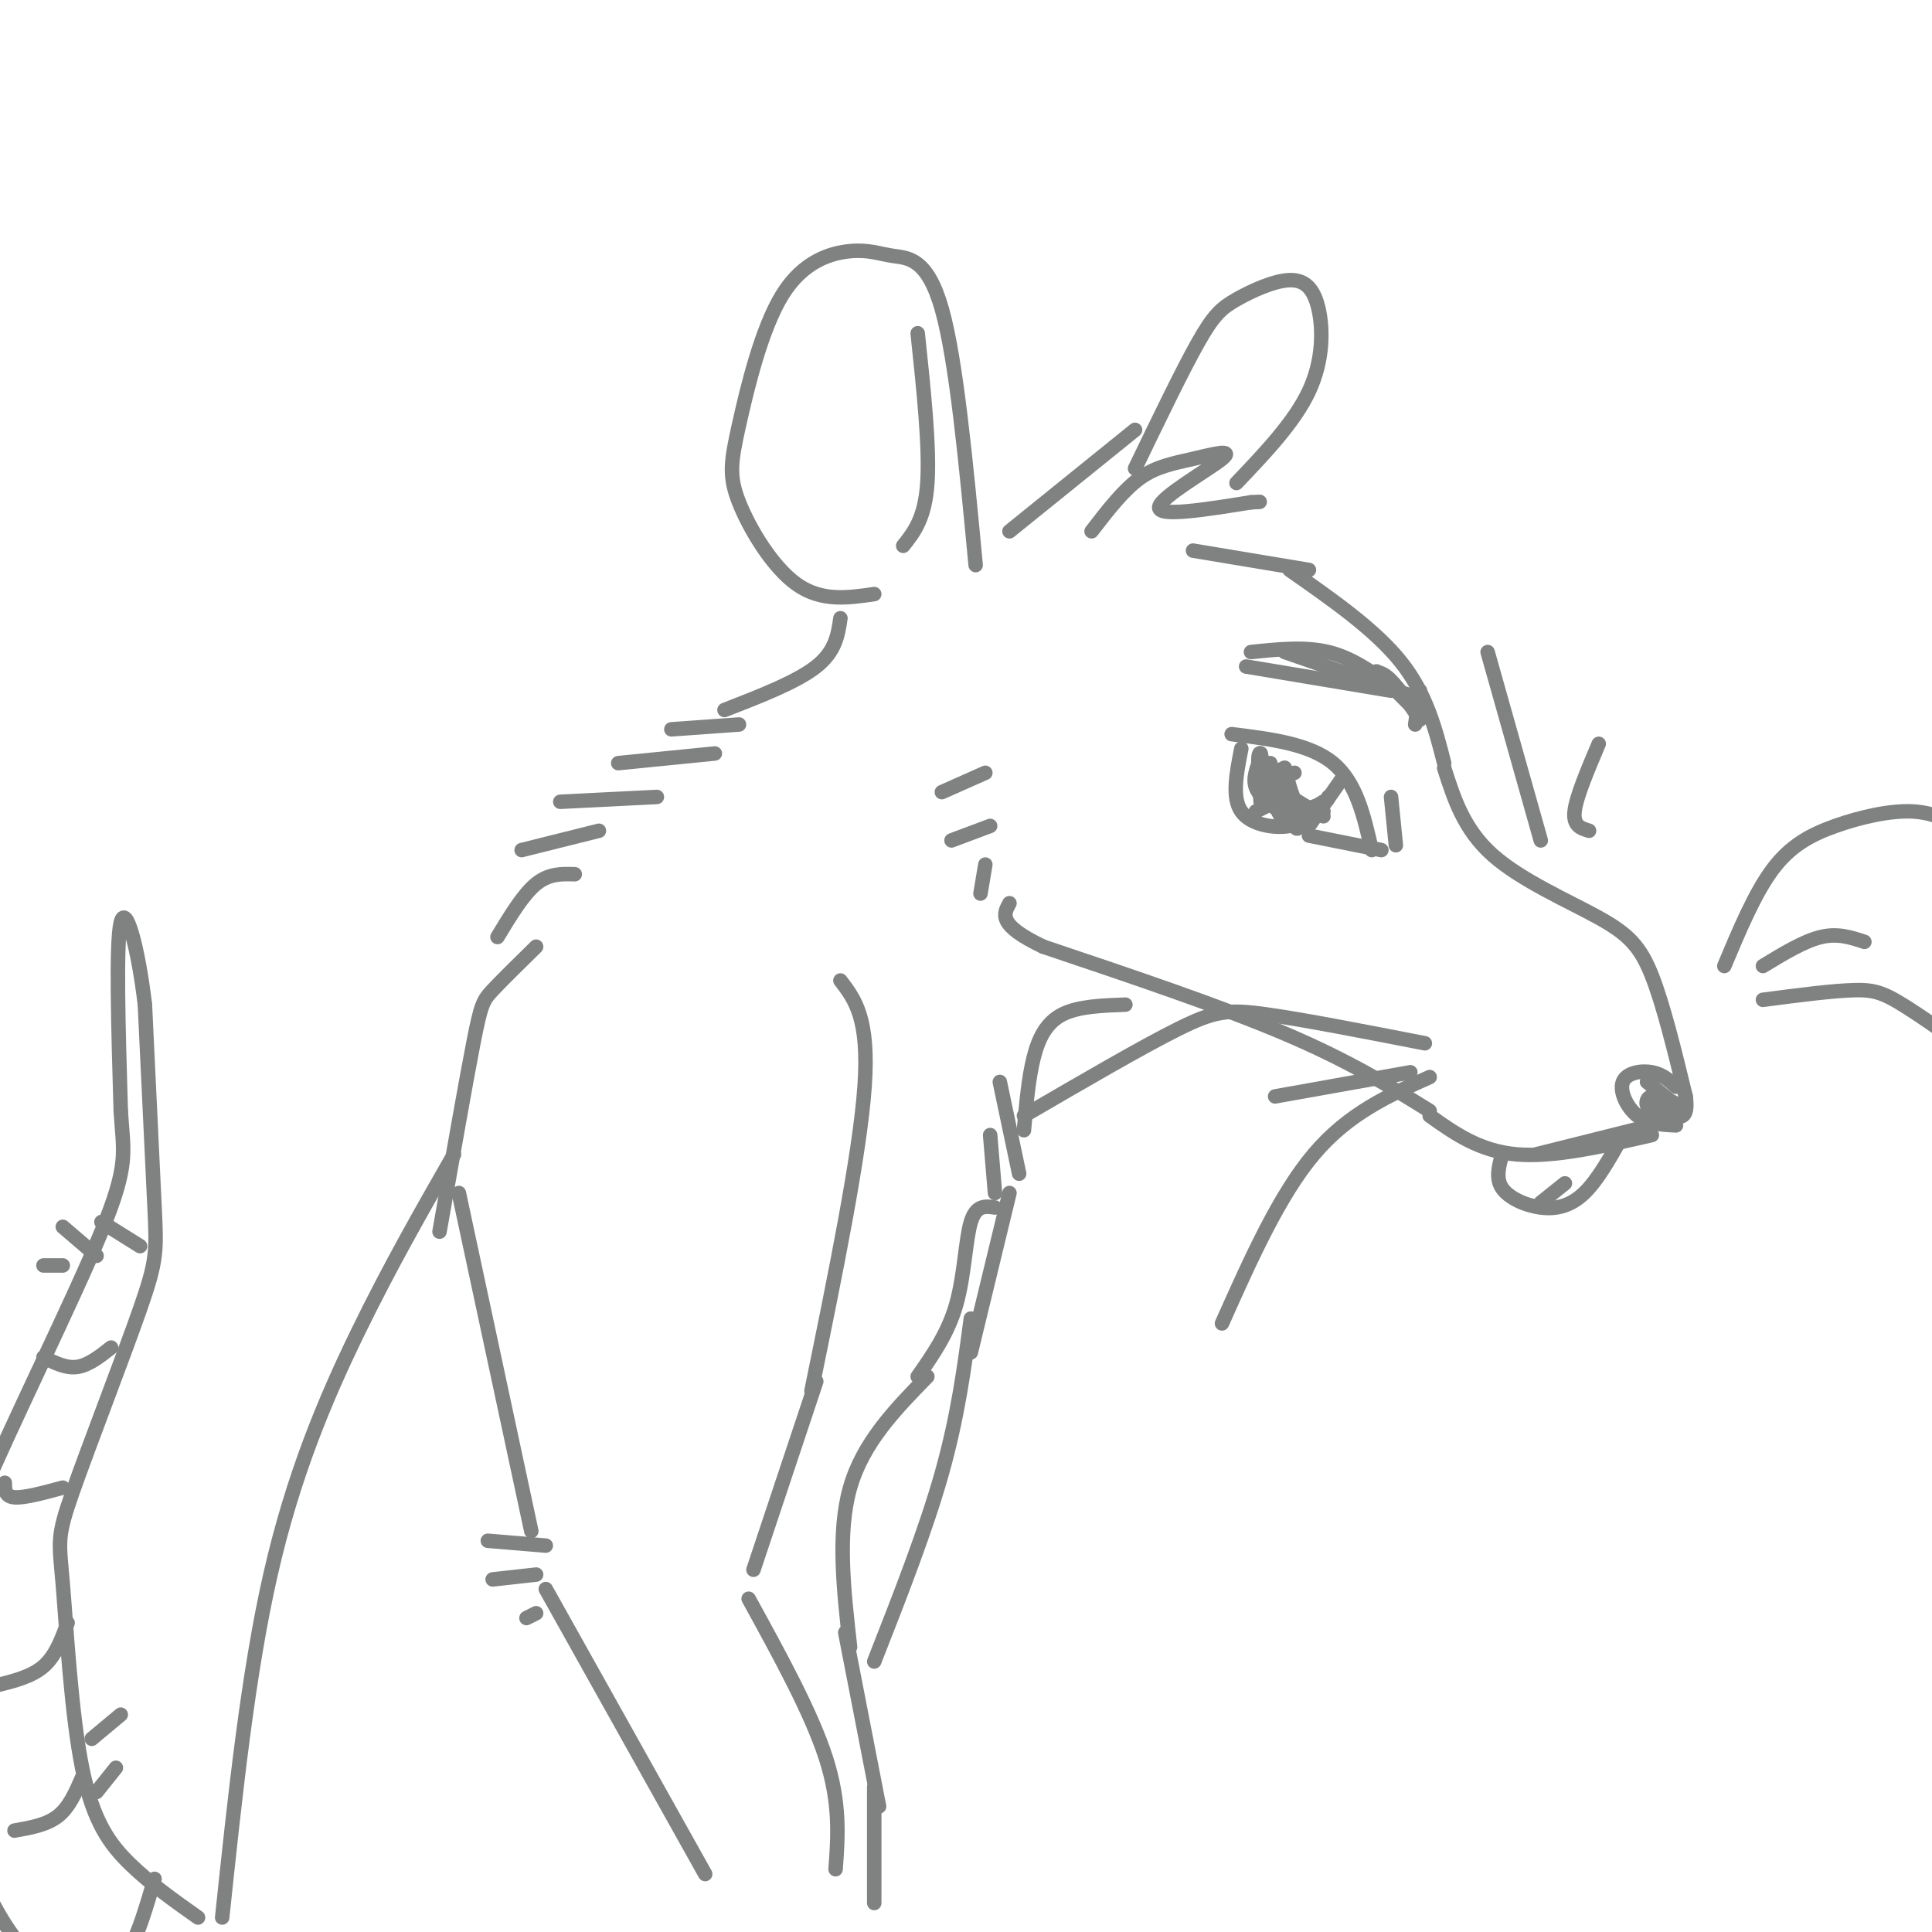 <svg viewBox='0 0 400 400' version='1.1' xmlns='http://www.w3.org/2000/svg' xmlns:xlink='http://www.w3.org/1999/xlink'><g fill='none' stroke='rgb(128,130,130)' stroke-width='3' stroke-linecap='round' stroke-linejoin='round'><path d='M202,117c-2.004,-21.206 -4.007,-42.412 -7,-53c-2.993,-10.588 -6.975,-10.557 -10,-11c-3.025,-0.443 -5.093,-1.361 -9,-1c-3.907,0.361 -9.652,2.000 -14,9c-4.348,7.000 -7.300,19.361 -9,27c-1.700,7.639 -2.150,10.557 0,16c2.150,5.443 6.900,13.412 12,17c5.100,3.588 10.550,2.794 16,2'/><path d='M190,69c1.250,11.833 2.500,23.667 2,31c-0.500,7.333 -2.750,10.167 -5,13'/><path d='M209,110c0.000,0.000 26.000,-21.000 26,-21'/><path d='M226,110c3.297,-4.278 6.593,-8.555 10,-11c3.407,-2.445 6.923,-3.057 11,-4c4.077,-0.943 8.713,-2.215 6,0c-2.713,2.215 -12.775,7.919 -13,10c-0.225,2.081 9.388,0.541 19,-1'/><path d='M259,104c3.167,-0.167 1.583,-0.083 0,0'/><path d='M247,114c0.000,0.000 24.000,4.000 24,4'/><path d='M267,118c8.833,6.167 17.667,12.333 23,19c5.333,6.667 7.167,13.833 9,21'/><path d='M299,159c2.024,6.345 4.048,12.690 10,18c5.952,5.310 15.833,9.583 22,13c6.167,3.417 8.619,5.976 11,12c2.381,6.024 4.690,15.512 7,25'/><path d='M349,227c0.667,4.833 -1.167,4.417 -3,4'/><path d='M347,233c-2.893,-0.131 -5.786,-0.262 -8,-2c-2.214,-1.738 -3.750,-5.083 -3,-7c0.750,-1.917 3.786,-2.405 6,-2c2.214,0.405 3.607,1.702 5,3'/><path d='M342,235c-10.167,2.333 -20.333,4.667 -28,4c-7.667,-0.667 -12.833,-4.333 -18,-8'/><path d='M296,230c-8.333,-5.167 -16.667,-10.333 -30,-16c-13.333,-5.667 -31.667,-11.833 -50,-18'/><path d='M216,196c-9.500,-4.500 -8.250,-6.750 -7,-9'/><path d='M204,160c0.000,0.000 -9.000,4.000 -9,4'/><path d='M205,171c0.000,0.000 -8.000,3.000 -8,3'/><path d='M204,179c0.000,0.000 -1.000,6.000 -1,6'/><path d='M284,176c-1.583,-7.000 -3.167,-14.000 -8,-18c-4.833,-4.000 -12.917,-5.000 -21,-6'/><path d='M257,155c-1.000,5.067 -2.000,10.133 0,13c2.000,2.867 7.000,3.533 10,3c3.000,-0.533 4.000,-2.267 5,-4'/><path d='M268,160c-2.000,0.750 -4.000,1.500 -3,3c1.000,1.500 5.000,3.750 9,6'/><path d='M261,157c-0.833,2.083 -1.667,4.167 -1,6c0.667,1.833 2.833,3.417 5,5'/><path d='M263,158c2.000,5.667 4.000,11.333 5,13c1.000,1.667 1.000,-0.667 1,-3'/><path d='M266,165c0.458,1.679 0.917,3.357 0,3c-0.917,-0.357 -3.208,-2.750 -3,-5c0.208,-2.250 2.917,-4.357 3,-4c0.083,0.357 -2.458,3.179 -5,6'/><path d='M266,165c0.000,0.000 -6.000,3.000 -6,3'/><path d='M288,165c0.000,0.000 1.000,10.000 1,10'/><path d='M174,128c-0.500,3.417 -1.000,6.833 -5,10c-4.000,3.167 -11.500,6.083 -19,9'/><path d='M153,150c0.000,0.000 -14.000,1.000 -14,1'/><path d='M148,156c0.000,0.000 -20.000,2.000 -20,2'/><path d='M136,165c0.000,0.000 -20.000,1.000 -20,1'/><path d='M124,172c0.000,0.000 -16.000,4.000 -16,4'/><path d='M119,181c-2.667,-0.083 -5.333,-0.167 -8,2c-2.667,2.167 -5.333,6.583 -8,11'/><path d='M111,196c-3.511,3.444 -7.022,6.889 -9,9c-1.978,2.111 -2.422,2.889 -4,11c-1.578,8.111 -4.289,23.556 -7,39'/><path d='M233,208c-4.867,0.178 -9.733,0.356 -13,2c-3.267,1.644 -4.933,4.756 -6,9c-1.067,4.244 -1.533,9.622 -2,15'/><path d='M207,224c0.000,0.000 4.000,19.000 4,19'/><path d='M205,235c0.000,0.000 1.000,12.000 1,12'/><path d='M174,203c3.000,3.917 6.000,7.833 5,22c-1.000,14.167 -6.000,38.583 -11,63'/><path d='M95,247c0.000,0.000 15.000,70.000 15,70'/><path d='M169,286c0.000,0.000 -13.000,39.000 -13,39'/><path d='M155,331c6.500,11.833 13.000,23.667 16,33c3.000,9.333 2.500,16.167 2,23'/><path d='M113,329c0.000,0.000 33.000,59.000 33,59'/><path d='M113,320c0.000,0.000 -12.000,-1.000 -12,-1'/><path d='M111,326c0.000,0.000 -9.000,1.000 -9,1'/><path d='M111,334c0.000,0.000 -2.000,1.000 -2,1'/><path d='M206,250c-1.956,-0.289 -3.911,-0.578 -5,3c-1.089,3.578 -1.311,11.022 -3,17c-1.689,5.978 -4.844,10.489 -8,15'/><path d='M94,239c-6.667,11.644 -13.333,23.289 -20,37c-6.667,13.711 -13.333,29.489 -18,50c-4.667,20.511 -7.333,45.756 -10,71'/><path d='M41,397c-4.894,-3.458 -9.787,-6.917 -14,-11c-4.213,-4.083 -7.744,-8.792 -10,-20c-2.256,-11.208 -3.237,-28.915 -4,-38c-0.763,-9.085 -1.308,-9.549 2,-19c3.308,-9.451 10.467,-27.891 14,-38c3.533,-10.109 3.438,-11.888 3,-21c-0.438,-9.112 -1.219,-25.556 -2,-42'/><path d='M30,208c-1.422,-12.044 -3.978,-21.156 -5,-17c-1.022,4.156 -0.511,21.578 0,39'/><path d='M25,230c0.524,8.667 1.833,10.833 -4,25c-5.833,14.167 -18.810,40.333 -25,55c-6.190,14.667 -5.595,17.833 -5,21'/><path d='M-9,331c-1.303,9.877 -2.061,24.070 -1,35c1.061,10.930 3.939,18.596 7,25c3.061,6.404 6.303,11.544 12,17c5.697,5.456 13.848,11.228 22,17'/><path d='M21,253c0.000,0.000 8.000,5.000 8,5'/><path d='M9,281c2.333,1.167 4.667,2.333 7,2c2.333,-0.333 4.667,-2.167 7,-4'/><path d='M1,307c0.000,1.417 0.000,2.833 2,3c2.000,0.167 6.000,-0.917 10,-2'/><path d='M14,336c-1.250,3.417 -2.500,6.833 -5,9c-2.500,2.167 -6.250,3.083 -10,4'/><path d='M17,368c-1.333,3.083 -2.667,6.167 -5,8c-2.333,1.833 -5.667,2.417 -9,3'/><path d='M32,389c-1.667,5.667 -3.333,11.333 -5,14c-1.667,2.667 -3.333,2.333 -5,2'/><path d='M19,360c0.000,0.000 6.000,-5.000 6,-5'/><path d='M20,371c0.000,0.000 4.000,-5.000 4,-5'/><path d='M20,260c0.000,0.000 -7.000,-6.000 -7,-6'/><path d='M13,262c0.000,0.000 -4.000,0.000 -4,0'/><path d='M357,200c3.167,-7.548 6.333,-15.095 10,-20c3.667,-4.905 7.833,-7.167 13,-9c5.167,-1.833 11.333,-3.238 16,-3c4.667,0.238 7.833,2.119 11,4'/><path d='M365,200c4.250,-2.583 8.500,-5.167 12,-6c3.500,-0.833 6.250,0.083 9,1'/><path d='M365,207c7.226,-0.946 14.452,-1.893 19,-2c4.548,-0.107 6.417,0.625 13,5c6.583,4.375 17.881,12.393 23,18c5.119,5.607 4.060,8.804 3,12'/><path d='M192,285c-6.667,6.833 -13.333,13.667 -16,23c-2.667,9.333 -1.333,21.167 0,33'/><path d='M175,338c0.000,0.000 7.000,36.000 7,36'/><path d='M181,370c0.000,0.000 0.000,24.000 0,24'/><path d='M201,273c-1.333,10.083 -2.667,20.167 -6,32c-3.333,11.833 -8.667,25.417 -14,39'/><path d='M342,233c0.000,0.000 -24.000,6.000 -24,6'/><path d='M341,224c3.417,2.750 6.833,5.500 7,6c0.167,0.500 -2.917,-1.250 -6,-3'/><path d='M342,227c-1.310,0.190 -1.583,2.167 0,3c1.583,0.833 5.024,0.524 6,0c0.976,-0.524 -0.512,-1.262 -2,-2'/><path d='M286,176c0.000,0.000 -15.000,-3.000 -15,-3'/><path d='M266,135c0.000,0.000 26.000,9.000 26,9'/><path d='M288,143c0.000,0.000 -30.000,-5.000 -30,-5'/><path d='M259,135c5.583,-0.583 11.167,-1.167 16,0c4.833,1.167 8.917,4.083 13,7'/><path d='M294,143c0.000,0.000 -1.000,7.000 -1,7'/><path d='M294,149c-2.500,-3.750 -5.000,-7.500 -7,-9c-2.000,-1.500 -3.500,-0.750 -5,0'/><path d='M285,139c0.000,0.000 7.000,7.000 7,7'/><path d='M266,159c0.833,3.417 1.667,6.833 3,8c1.333,1.167 3.167,0.083 5,-1'/><path d='M274,166c1.000,-0.333 1.000,-0.667 1,-1'/><path d='M278,161c0.000,0.000 -7.000,10.000 -7,10'/><path d='M274,168c-2.917,2.000 -5.833,4.000 -8,2c-2.167,-2.000 -3.583,-8.000 -5,-14'/><path d='M261,156c-0.833,-0.667 -0.417,4.667 0,10'/><path d='M235,97c4.876,-10.112 9.751,-20.223 13,-26c3.249,-5.777 4.871,-7.219 8,-9c3.129,-1.781 7.767,-3.900 11,-4c3.233,-0.100 5.063,1.819 6,6c0.937,4.181 0.982,10.623 -2,17c-2.982,6.377 -8.991,12.688 -15,19'/><path d='M311,239c-0.685,2.488 -1.369,4.976 0,7c1.369,2.024 4.792,3.583 8,4c3.208,0.417 6.202,-0.310 9,-3c2.798,-2.690 5.399,-7.345 8,-12'/><path d='M319,249c0.000,0.000 5.000,-4.000 5,-4'/><path d='M209,247c0.000,0.000 -8.000,33.000 -8,33'/><path d='M295,216c-12.644,-2.467 -25.289,-4.933 -33,-6c-7.711,-1.067 -10.489,-0.733 -18,3c-7.511,3.733 -19.756,10.867 -32,18'/><path d='M292,222c0.000,0.000 -28.000,5.000 -28,5'/><path d='M296,223c-8.417,3.750 -16.833,7.500 -24,16c-7.167,8.500 -13.083,21.750 -19,35'/><path d='M319,174c0.000,0.000 -11.000,-39.000 -11,-39'/><path d='M329,172c-1.667,-0.500 -3.333,-1.000 -3,-4c0.333,-3.000 2.667,-8.500 5,-14'/></g>
</svg>